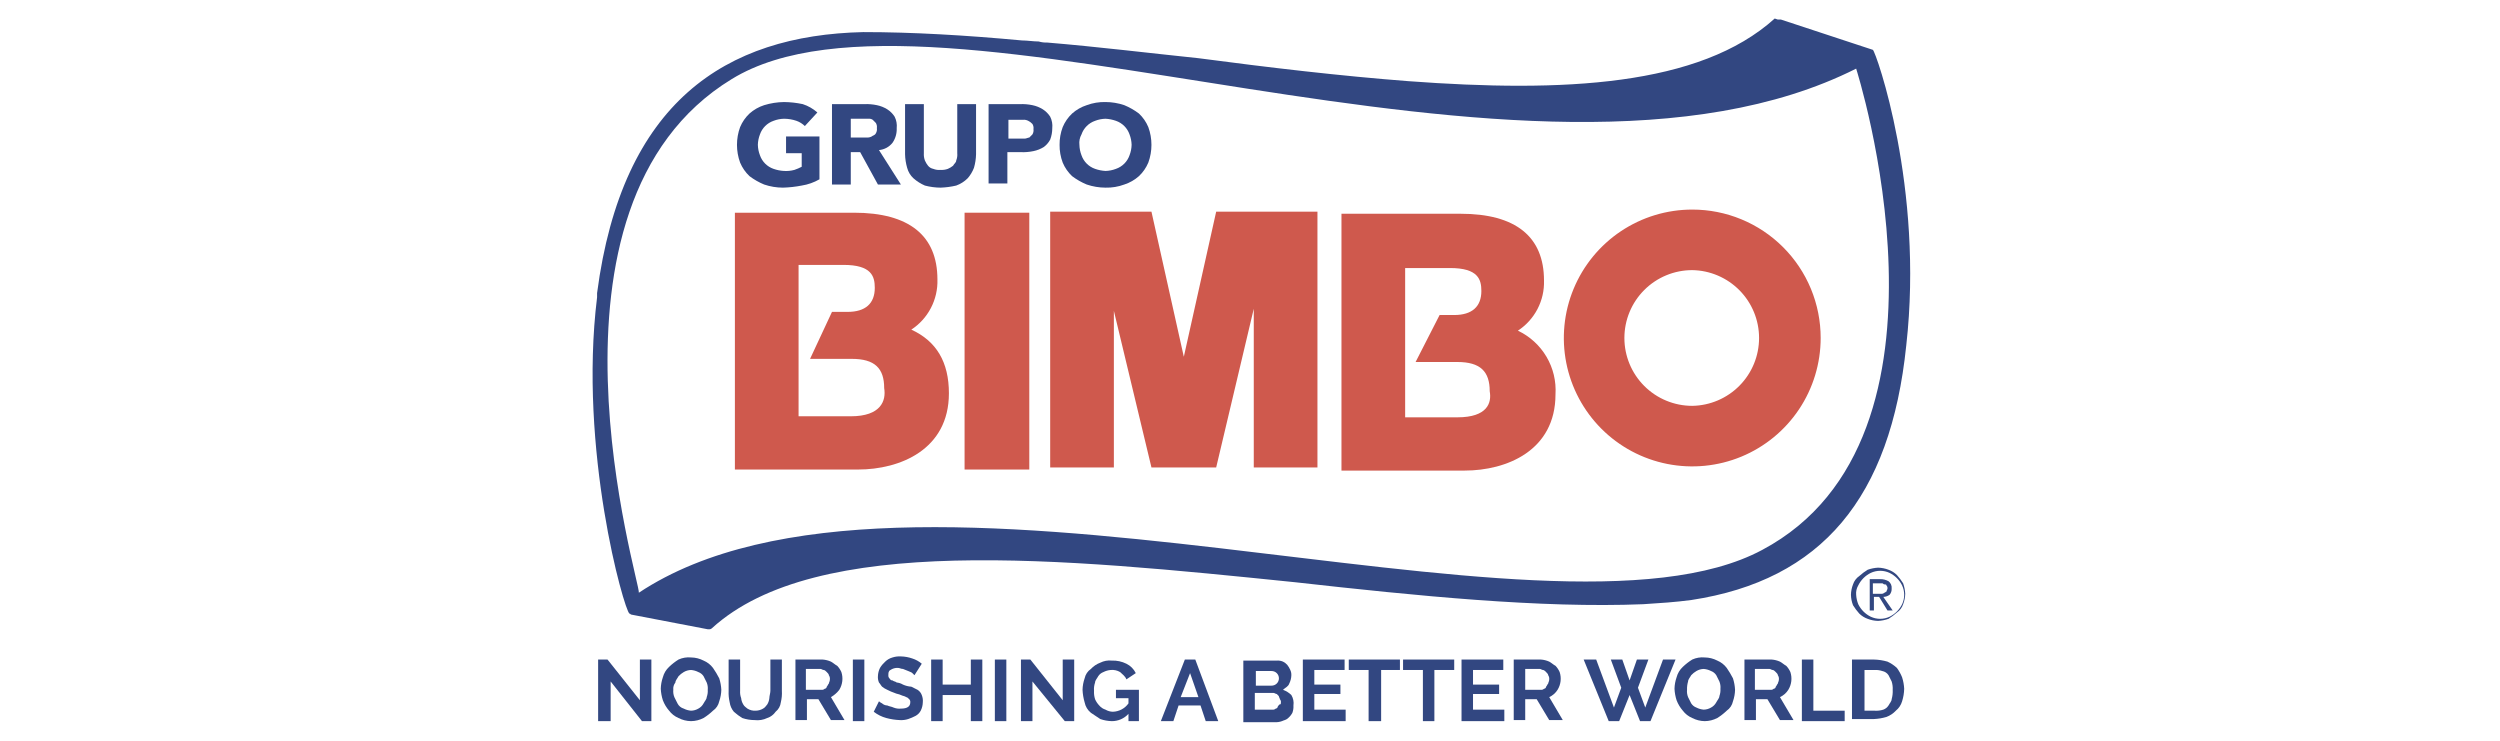 <svg width="540" height="160" viewBox="0 0 540 160" fill="none" xmlns="http://www.w3.org/2000/svg">
<path d="M404.539 10.765L384.694 4.226H384.018L383.341 4C367.105 18.658 337.563 20.011 304.188 17.53C289.531 16.403 274.196 14.599 258.862 12.569C248.037 11.442 236.988 10.089 226.163 9.187C225.554 9.21 224.944 9.134 224.359 8.961C223.232 8.961 221.879 8.736 220.751 8.736C208.574 7.608 197.073 6.932 186.474 6.932C156.707 7.608 134.382 22.041 128.97 63.308V64.21C124.911 97.134 134.833 131.862 135.961 132.539C136.186 132.539 136.186 132.764 136.412 132.764L152.874 135.921H153.099C153.222 135.936 153.346 135.924 153.463 135.885C153.58 135.846 153.687 135.781 153.776 135.696C176.326 115.175 229.095 120.587 279.834 125.773C305.993 128.705 332.828 131.411 354.927 130.509C358.536 130.284 361.918 130.058 365.301 129.607C393.489 125.322 408.372 107.507 411.755 74.584C415.589 40.532 405.215 11.216 404.539 10.765V10.765ZM158.06 17.079C201.809 -9.756 330.573 50.229 400.931 14.824C400.931 14.824 426.413 94.428 380.635 118.783C334.406 143.588 195.494 89.918 137.99 128.029C138.441 126.224 112.959 44.591 158.06 17.079ZM317.493 127.127C318.395 127.127 319.748 127.352 320.65 127.352C319.748 127.352 318.395 127.127 317.493 127.127Z" fill="#324781"/>
<path d="M196.847 71.201C198.634 70.029 200.09 68.419 201.077 66.524C202.064 64.629 202.549 62.512 202.485 60.377C202.485 50.905 196.396 45.944 184.444 45.944H158.736V101.419H185.346C194.366 101.419 204.965 97.134 204.965 84.957C204.965 78.192 202.259 73.681 196.847 71.201V71.201ZM183.768 89.918H172.492V57.219H182.189C188.278 57.219 188.954 59.7 188.954 62.181C188.954 65.563 186.925 67.367 183.091 67.367H179.708L174.973 77.515H183.993C188.954 77.515 190.984 79.545 190.984 83.829C191.435 86.535 190.307 89.918 183.768 89.918" fill="#CF594D"/>
<path d="M222.329 45.944H208.348V101.419H222.329V45.944Z" fill="#CF594D"/>
<path d="M255.705 77.064L248.714 45.719H226.84V100.968H240.596V67.142L248.714 100.968H262.695L270.814 66.691V100.968H284.569V45.719H262.695L255.705 77.064Z" fill="#CF594D"/>
<path d="M327.867 71.426C329.654 70.255 331.111 68.644 332.098 66.749C333.085 64.854 333.569 62.738 333.505 60.602C333.505 51.131 327.416 46.17 315.465 46.17H289.757V101.644H316.367C325.387 101.644 335.986 97.36 335.986 85.182C336.164 82.34 335.486 79.51 334.039 77.058C332.591 74.606 330.442 72.644 327.867 71.426V71.426ZM314.788 90.143H303.513V57.896H313.21C319.298 57.896 319.975 60.377 319.975 62.857C319.975 66.24 317.945 68.044 314.112 68.044H310.954L305.768 78.192H314.788C319.749 78.192 321.779 80.221 321.779 84.506C322.23 86.986 321.328 90.143 314.788 90.143" fill="#CF594D"/>
<path d="M365.526 45.268C360.04 45.268 354.678 46.895 350.116 49.942C345.555 52.99 342 57.322 339.9 62.391C337.801 67.459 337.252 73.036 338.322 78.416C339.392 83.797 342.034 88.739 345.913 92.618C349.792 96.498 354.735 99.139 360.115 100.209C365.496 101.28 371.073 100.73 376.141 98.631C381.209 96.532 385.541 92.977 388.589 88.415C391.637 83.854 393.264 78.491 393.264 73.005C393.266 69.362 392.551 65.754 391.158 62.387C389.765 59.021 387.722 55.962 385.145 53.386C382.569 50.81 379.51 48.767 376.144 47.374C372.778 45.981 369.17 45.265 365.526 45.268ZM365.526 87.663C361.639 87.663 357.911 86.119 355.162 83.37C352.413 80.621 350.868 76.893 350.868 73.005C350.868 69.118 352.413 65.389 355.162 62.64C357.911 59.892 361.639 58.347 365.526 58.347C369.375 58.407 373.045 59.977 375.745 62.72C378.445 65.462 379.959 69.156 379.959 73.005C379.959 76.854 378.445 80.548 375.745 83.29C373.045 86.033 369.375 87.603 365.526 87.663" fill="#CF594D"/>
<path d="M177.003 38.728C175.819 39.411 174.519 39.87 173.169 40.081C171.831 40.343 170.473 40.493 169.11 40.532C167.729 40.528 166.358 40.299 165.051 39.855C163.926 39.39 162.865 38.784 161.894 38.051C161.019 37.227 160.328 36.228 159.864 35.12C158.962 32.644 158.962 29.929 159.864 27.453C160.328 26.344 161.019 25.345 161.894 24.521C162.81 23.708 163.885 23.093 165.051 22.717C166.44 22.29 167.882 22.062 169.335 22.041C170.7 22.053 172.06 22.205 173.394 22.491C174.56 22.868 175.635 23.482 176.551 24.296L173.845 27.227C173.334 26.724 172.718 26.339 172.041 26.1C171.17 25.802 170.256 25.65 169.335 25.649C168.563 25.667 167.8 25.82 167.08 26.1C166.401 26.334 165.784 26.719 165.276 27.227C164.768 27.735 164.383 28.352 164.149 29.031C163.869 29.751 163.716 30.514 163.698 31.286C163.716 32.058 163.869 32.821 164.149 33.541C164.383 34.221 164.768 34.837 165.276 35.345C165.784 35.853 166.401 36.239 167.08 36.473C167.806 36.731 168.566 36.883 169.335 36.924C170.094 36.973 170.856 36.897 171.59 36.698C172.133 36.514 172.661 36.288 173.169 36.022V33.09H169.786V29.482H177.003V38.728Z" fill="#324781"/>
<path d="M179.483 22.492H186.7C187.607 22.454 188.516 22.53 189.406 22.717C190.206 22.879 190.97 23.185 191.661 23.619C192.294 24.026 192.832 24.565 193.239 25.198C193.625 25.964 193.782 26.825 193.69 27.678C193.74 28.801 193.424 29.909 192.788 30.835C192.433 31.285 191.99 31.657 191.486 31.928C190.982 32.2 190.427 32.365 189.857 32.414L194.592 39.856H189.631L185.798 32.865H183.768V39.856H179.709V22.492H179.483ZM183.543 29.708H187.151C187.54 29.743 187.932 29.664 188.278 29.482C188.504 29.257 188.955 29.257 189.18 28.806C189.385 28.468 189.465 28.069 189.406 27.678C189.465 27.288 189.385 26.889 189.18 26.551L188.504 25.874C188.239 25.695 187.919 25.615 187.602 25.649H183.768V29.708H183.543Z" fill="#324781"/>
<path d="M210.828 33.316C210.805 34.308 210.654 35.294 210.377 36.247C210.062 37.073 209.604 37.836 209.024 38.502C208.323 39.205 207.476 39.744 206.543 40.081C205.433 40.342 204.3 40.493 203.16 40.532C202.018 40.524 200.882 40.372 199.778 40.081C198.873 39.69 198.035 39.157 197.297 38.502C196.64 37.895 196.17 37.113 195.944 36.247C195.667 35.294 195.515 34.308 195.493 33.316V22.491H199.552V33.09C199.516 33.626 199.593 34.164 199.778 34.669C199.952 35.073 200.179 35.452 200.454 35.796C200.739 36.148 201.138 36.387 201.582 36.473C202.082 36.674 202.624 36.752 203.16 36.698C203.697 36.734 204.234 36.658 204.739 36.473C205.143 36.299 205.523 36.071 205.866 35.796C206.092 35.345 206.543 35.12 206.543 34.669C206.744 34.169 206.822 33.627 206.768 33.09V22.491H210.828V33.316Z" fill="#324781"/>
<path d="M213.534 22.492H220.299C221.207 22.454 222.116 22.53 223.005 22.717C223.805 22.879 224.57 23.185 225.261 23.619C225.893 24.026 226.432 24.565 226.839 25.198C227.225 25.964 227.381 26.825 227.29 27.678C227.292 28.526 227.139 29.366 226.839 30.159C226.506 30.776 226.045 31.314 225.486 31.737C224.795 32.172 224.031 32.477 223.231 32.639C222.342 32.826 221.433 32.902 220.525 32.865H217.593V39.63H213.534V22.492ZM217.593 29.933H221.427C221.652 29.933 222.103 29.708 222.329 29.708L223.005 29.031C223.21 28.693 223.29 28.294 223.231 27.904C223.29 27.513 223.21 27.114 223.005 26.776C222.748 26.498 222.443 26.268 222.103 26.1C221.757 25.918 221.366 25.839 220.976 25.874H217.819V29.933H217.593Z" fill="#324781"/>
<path d="M228.869 31.286C228.854 29.977 229.084 28.677 229.545 27.453C230.009 26.344 230.701 25.345 231.575 24.521C232.491 23.707 233.566 23.093 234.732 22.717C236.03 22.236 237.407 22.007 238.791 22.04C240.172 22.045 241.543 22.273 242.85 22.717C243.975 23.182 245.036 23.788 246.007 24.521C246.882 25.345 247.573 26.344 248.037 27.453C248.939 29.929 248.939 32.644 248.037 35.12C247.573 36.228 246.882 37.227 246.007 38.051C245.091 38.865 244.016 39.479 242.85 39.855C241.552 40.336 240.175 40.566 238.791 40.532C237.41 40.527 236.04 40.299 234.732 39.855C233.608 39.39 232.547 38.784 231.575 38.051C230.701 37.227 230.009 36.228 229.545 35.12C229.084 33.895 228.854 32.595 228.869 31.286V31.286ZM233.153 31.286C233.172 32.058 233.325 32.821 233.604 33.541C233.838 34.22 234.224 34.837 234.732 35.345C235.24 35.853 235.857 36.239 236.536 36.473C237.262 36.731 238.022 36.883 238.791 36.924C239.563 36.905 240.326 36.752 241.046 36.473C241.725 36.239 242.342 35.853 242.85 35.345C243.358 34.837 243.744 34.22 243.978 33.541C244.257 32.821 244.41 32.058 244.429 31.286C244.41 30.514 244.257 29.751 243.978 29.031C243.744 28.352 243.358 27.735 242.85 27.227C242.342 26.719 241.725 26.334 241.046 26.099C240.32 25.841 239.561 25.69 238.791 25.648C238.019 25.667 237.256 25.82 236.536 26.099C235.857 26.334 235.24 26.719 234.732 27.227C234.224 27.735 233.838 28.352 233.604 29.031C233.219 29.716 233.061 30.506 233.153 31.286" fill="#324781"/>
<path d="M399.804 128.479C399.822 127.707 399.975 126.944 400.255 126.224C400.495 125.49 400.97 124.856 401.608 124.42C402.167 123.916 402.771 123.463 403.412 123.067C404.138 122.809 404.897 122.657 405.667 122.616C406.439 122.635 407.202 122.787 407.922 123.067C408.598 123.307 409.214 123.692 409.726 124.195C410.23 124.754 410.683 125.358 411.079 125.999C411.337 126.725 411.489 127.484 411.53 128.254C411.511 129.026 411.359 129.789 411.079 130.509C410.839 131.243 410.363 131.877 409.726 132.313C409.167 132.817 408.563 133.27 407.922 133.666C407.196 133.924 406.436 134.076 405.667 134.117C404.895 134.098 404.132 133.946 403.412 133.666C402.735 133.427 402.119 133.042 401.608 132.538C401.103 131.979 400.651 131.375 400.255 130.734C399.975 130.015 399.822 129.252 399.804 128.479ZM400.931 128.479C400.973 129.176 401.125 129.861 401.382 130.509C401.959 131.687 402.911 132.639 404.088 133.215C404.724 133.512 405.417 133.666 406.118 133.666C406.819 133.666 407.512 133.512 408.147 133.215C409.325 132.639 410.277 131.687 410.854 130.509C411.151 129.874 411.305 129.181 411.305 128.479C411.305 127.778 411.151 127.085 410.854 126.45C410.277 125.272 409.325 124.32 408.147 123.744C407.512 123.447 406.819 123.293 406.118 123.293C405.417 123.293 404.724 123.447 404.088 123.744C402.911 124.32 401.959 125.272 401.382 126.45C401.021 127.061 400.863 127.772 400.931 128.479V128.479ZM403.637 125.097H406.118C406.749 125.081 407.372 125.237 407.922 125.548C408.16 125.731 408.348 125.972 408.466 126.249C408.585 126.525 408.63 126.827 408.598 127.126C408.629 127.619 408.467 128.104 408.147 128.479C407.752 128.762 407.281 128.92 406.794 128.93L408.824 131.862H407.696L405.892 128.93H404.765V131.862H403.863V125.097H403.637ZM404.539 128.254H406.343C406.466 128.269 406.59 128.257 406.707 128.218C406.824 128.179 406.931 128.114 407.02 128.028C407.245 128.028 407.245 127.803 407.471 127.803C407.471 127.577 407.696 127.352 407.696 127.126C407.712 127.004 407.699 126.88 407.66 126.763C407.621 126.646 407.557 126.539 407.471 126.45C407.471 126.224 407.245 126.224 407.02 126.224C406.794 126.224 406.794 125.999 406.569 125.999H404.539V128.254V128.254Z" fill="#324781"/>
<path d="M131.901 147.196V155.766H129.195V142.461H131.225L138.216 151.255V142.461H140.696V155.766H138.667L131.901 147.196Z" fill="#324781"/>
<path d="M149.266 155.766C148.324 155.756 147.397 155.524 146.56 155.089C145.755 154.753 145.055 154.208 144.531 153.511C143.95 152.845 143.492 152.081 143.178 151.256C142.919 150.452 142.767 149.618 142.727 148.775C142.747 147.93 142.899 147.093 143.178 146.295C143.404 145.429 143.873 144.647 144.531 144.04C145.151 143.445 145.831 142.916 146.56 142.461C147.407 142.075 148.34 141.92 149.266 142.01C150.209 142.02 151.136 142.252 151.972 142.687C152.777 143.023 153.478 143.568 154.002 144.265C154.502 144.986 154.954 145.739 155.355 146.52C155.614 147.324 155.765 148.158 155.806 149.001C155.786 149.846 155.634 150.683 155.355 151.481C155.181 152.307 154.697 153.033 154.002 153.511C153.382 154.106 152.702 154.635 151.972 155.089C151.136 155.524 150.209 155.756 149.266 155.766V155.766ZM145.433 149.001C145.379 149.537 145.457 150.079 145.658 150.579L146.335 151.932C146.47 152.204 146.66 152.444 146.893 152.638C147.126 152.832 147.397 152.976 147.688 153.06C148.179 153.313 148.715 153.466 149.266 153.511C149.822 153.498 150.366 153.342 150.845 153.06C151.325 152.805 151.718 152.413 151.972 151.932C152.198 151.481 152.649 151.03 152.649 150.579C152.834 150.075 152.911 149.537 152.874 149.001C152.928 148.464 152.85 147.923 152.649 147.422L151.972 146.069C151.706 145.653 151.309 145.336 150.845 145.167C150.354 144.914 149.817 144.761 149.266 144.716C148.71 144.729 148.167 144.885 147.688 145.167C147.27 145.411 146.89 145.715 146.56 146.069C146.335 146.52 145.884 146.971 145.884 147.422C145.53 147.868 145.368 148.436 145.433 149.001V149.001Z" fill="#324781"/>
<path d="M163.247 153.511C163.803 153.497 164.347 153.342 164.826 153.059C165.277 152.834 165.502 152.383 165.728 152.157C165.978 151.746 166.132 151.284 166.179 150.804C166.179 150.353 166.404 149.677 166.404 149.226V142.461H168.885V149.226C168.933 150.059 168.857 150.895 168.659 151.706C168.567 152.506 168.162 153.236 167.532 153.736C167.096 154.373 166.462 154.849 165.728 155.089C164.887 155.495 163.948 155.651 163.022 155.54C162.101 155.539 161.187 155.386 160.316 155.089C159.675 154.693 159.071 154.24 158.512 153.736C158.028 153.157 157.715 152.454 157.61 151.706C157.423 150.894 157.347 150.059 157.384 149.226V142.461H159.865V149.226C159.828 149.762 159.905 150.3 160.09 150.804C160.137 151.284 160.291 151.746 160.541 152.157C160.767 152.608 161.218 152.834 161.443 153.059C161.982 153.395 162.614 153.553 163.247 153.511V153.511Z" fill="#324781"/>
<path d="M171.815 155.766V142.461H177.679C178.302 142.504 178.913 142.656 179.483 142.912C179.934 143.137 180.385 143.588 180.836 143.814C181.212 144.209 181.518 144.667 181.738 145.167C181.945 145.8 182.012 146.471 181.934 147.133C181.856 147.795 181.635 148.432 181.287 149C180.796 149.641 180.183 150.178 179.483 150.579L182.414 155.54H179.483L176.777 151.03H174.296V155.54H171.815V155.766ZM174.296 149H177.453C177.576 149.016 177.7 149.003 177.817 148.964C177.934 148.925 178.041 148.86 178.13 148.775C178.247 148.767 178.357 148.717 178.44 148.634C178.523 148.551 178.573 148.441 178.581 148.324C178.806 148.098 178.806 147.873 179.032 147.647C179.032 147.422 179.257 147.196 179.257 146.745C179.291 146.427 179.211 146.108 179.032 145.843C179.032 145.618 178.806 145.392 178.581 145.167C178.355 144.941 178.13 144.716 177.904 144.716C177.679 144.716 177.453 144.49 177.228 144.49H174.07V149H174.296Z" fill="#324781"/>
<path d="M184.218 155.766V142.461H186.698V155.766H184.218Z" fill="#324781"/>
<path d="M197.523 145.844L197.072 145.393C196.847 145.167 196.621 145.167 196.17 144.942C195.719 144.716 195.494 144.716 195.043 144.491C194.592 144.491 194.366 144.265 193.915 144.265C193.354 144.243 192.801 144.401 192.337 144.716C191.886 144.942 191.886 145.393 191.886 145.844C191.87 145.966 191.883 146.09 191.922 146.207C191.961 146.324 192.026 146.431 192.111 146.52C192.337 146.746 192.337 146.971 192.788 146.971C193.013 147.197 193.464 147.197 193.69 147.422C194.169 147.469 194.631 147.623 195.043 147.873C195.613 148.129 196.224 148.281 196.847 148.324L198.2 149.001C198.616 149.267 198.933 149.664 199.102 150.128C199.303 150.629 199.381 151.17 199.327 151.707C199.312 152.334 199.158 152.95 198.876 153.511C198.622 153.991 198.229 154.384 197.749 154.638C197.241 154.905 196.713 155.131 196.17 155.315C195.588 155.5 194.976 155.577 194.366 155.54C193.375 155.501 192.392 155.349 191.435 155.089C190.451 154.824 189.531 154.364 188.729 153.736L189.856 151.481C190.058 151.664 190.286 151.816 190.533 151.932C190.841 152.215 191.242 152.375 191.66 152.383C192.111 152.609 192.562 152.609 193.013 152.834C193.513 153.036 194.055 153.113 194.592 153.06C195.945 153.06 196.621 152.609 196.621 151.707C196.636 151.584 196.624 151.46 196.585 151.343C196.546 151.226 196.481 151.119 196.396 151.03C196.17 150.805 195.945 150.579 195.719 150.579C195.494 150.354 195.043 150.354 194.592 150.128C194.141 149.903 193.69 149.903 193.239 149.677C192.696 149.493 192.168 149.267 191.66 149.001C191.256 148.827 190.877 148.599 190.533 148.324C190.307 148.099 190.082 147.648 189.856 147.422C189.672 146.996 189.595 146.532 189.631 146.069C189.646 145.442 189.8 144.826 190.082 144.265C190.389 143.761 190.769 143.305 191.209 142.912C191.65 142.482 192.194 142.172 192.788 142.01C193.37 141.824 193.982 141.748 194.592 141.785C195.437 141.805 196.274 141.957 197.072 142.236C197.817 142.474 198.506 142.857 199.102 143.363L197.523 145.844Z" fill="#324781"/>
<path d="M212.181 142.461V155.766H209.7V150.128H203.611V155.766H201.131V142.461H203.611V147.873H209.7V142.461H212.181Z" fill="#324781"/>
<path d="M214.889 155.766V142.461H217.369V155.766H214.889Z" fill="#324781"/>
<path d="M223.007 147.196V155.766H220.526V142.461H222.556L229.547 151.255V142.461H232.027V155.766H229.998L223.007 147.196Z" fill="#324781"/>
<path d="M243.751 154.187C243.296 154.69 242.738 155.091 242.117 155.363C241.495 155.635 240.822 155.773 240.143 155.766C239.298 155.746 238.461 155.594 237.663 155.315L235.633 153.962C234.93 153.393 234.451 152.594 234.28 151.707C234.021 150.826 233.869 149.918 233.829 149.001C233.849 148.155 234.001 147.318 234.28 146.52C234.454 145.695 234.938 144.968 235.633 144.491C236.196 143.889 236.891 143.425 237.663 143.137C238.429 142.752 239.29 142.595 240.143 142.686C241.236 142.645 242.321 142.878 243.3 143.363C244.184 143.795 244.898 144.509 245.33 145.393L243.3 146.746C243.075 146.069 242.398 145.618 241.947 145.167C241.336 144.805 240.625 144.647 239.918 144.716C239.367 144.761 238.83 144.914 238.339 145.167C237.875 145.336 237.478 145.653 237.212 146.069C236.986 146.52 236.535 146.971 236.535 147.422C236.335 148.001 236.258 148.616 236.31 149.226C236.273 149.836 236.35 150.448 236.535 151.03C236.755 151.53 237.06 151.988 237.437 152.383C237.792 152.808 238.262 153.121 238.79 153.285C239.269 153.568 239.813 153.723 240.369 153.736C241.034 153.719 241.686 153.547 242.273 153.234C242.86 152.921 243.367 152.475 243.751 151.932V150.805H241.045V149.001H246.006V155.766H243.751V154.187Z" fill="#324781"/>
<path d="M255.929 142.461H258.184L263.145 155.766H260.439L259.311 152.383H254.576L253.448 155.766H250.742L255.929 142.461ZM258.86 150.579L257.056 145.392L255.027 150.579H258.86Z" fill="#324781"/>
<path d="M279.383 152.383C279.419 152.919 279.342 153.457 279.157 153.962C278.928 154.39 278.623 154.772 278.255 155.089C277.804 155.54 277.353 155.54 276.902 155.766C276.398 155.951 275.86 156.028 275.324 155.991H268.559V142.686H275.775C276.237 142.651 276.702 142.728 277.128 142.912C277.467 143.081 277.773 143.31 278.03 143.588C278.305 143.932 278.532 144.312 278.706 144.716C278.87 145.069 278.947 145.455 278.932 145.844C278.917 146.471 278.763 147.087 278.481 147.648C278.255 148.324 277.579 148.55 277.128 149.001C277.804 149.24 278.42 149.625 278.932 150.128C279.341 150.804 279.501 151.602 279.383 152.383V152.383ZM271.265 144.716V148.099H274.647C274.856 148.102 275.064 148.063 275.258 147.985C275.452 147.907 275.629 147.791 275.778 147.644C275.927 147.497 276.045 147.322 276.126 147.129C276.207 146.936 276.248 146.729 276.248 146.52C276.248 146.311 276.207 146.104 276.126 145.911C276.045 145.718 275.927 145.543 275.778 145.396C275.629 145.249 275.452 145.133 275.258 145.055C275.064 144.977 274.856 144.939 274.647 144.942H271.265V144.716ZM276.677 151.707C276.692 151.584 276.68 151.46 276.641 151.343C276.602 151.226 276.537 151.119 276.451 151.03C276.451 150.805 276.226 150.579 276.226 150.354L275.775 149.903C275.549 149.903 275.324 149.677 275.098 149.677H271.039V153.285H274.873C274.995 153.3 275.119 153.288 275.237 153.249C275.354 153.21 275.46 153.145 275.549 153.06C275.666 153.052 275.776 153.002 275.859 152.919C275.942 152.836 275.992 152.726 276 152.609C276.226 152.383 276.226 152.158 276.451 152.158C276.677 152.158 276.677 151.932 276.677 151.707V151.707Z" fill="#324781"/>
<path d="M290.659 153.511V155.766H281.413V142.461H290.433V144.716H283.894V147.873H289.531V149.902H283.894V153.285H290.659V153.511Z" fill="#324781"/>
<path d="M302.609 144.716H298.325V155.766H295.619V144.716H291.334V142.461H302.384V144.716H302.609Z" fill="#324781"/>
<path d="M314.11 144.716H309.826V155.766H307.345V144.716H303.061V142.461H314.11V144.716Z" fill="#324781"/>
<path d="M324.936 153.511V155.766H315.69V142.461H324.711V144.716H318.171V147.873H323.809V149.902H318.171V153.285H324.936V153.511Z" fill="#324781"/>
<path d="M326.966 155.766V142.461H332.829C333.452 142.504 334.063 142.656 334.633 142.912C335.084 143.137 335.535 143.588 335.986 143.814C336.363 144.209 336.668 144.667 336.888 145.167C337.095 145.8 337.162 146.471 337.085 147.133C337.007 147.795 336.786 148.432 336.437 149C336.003 149.691 335.376 150.24 334.633 150.579L337.565 155.54H334.633L331.927 151.03H329.446V155.54H326.966V155.766ZM329.672 149H332.829C332.951 149.016 333.076 149.003 333.193 148.964C333.31 148.925 333.417 148.86 333.506 148.775C333.623 148.767 333.733 148.717 333.816 148.634C333.898 148.551 333.949 148.441 333.957 148.324C334.182 148.098 334.182 147.873 334.408 147.647C334.408 147.422 334.633 147.196 334.633 146.745C334.667 146.427 334.587 146.108 334.408 145.843C334.408 145.618 334.182 145.392 333.957 145.167C333.731 144.941 333.505 144.716 333.28 144.716C333.054 144.716 332.829 144.49 332.603 144.49H329.446V149H329.672Z" fill="#324781"/>
<path d="M347.935 142.461H350.416L351.995 146.971L353.573 142.461H356.054L353.799 148.549L355.377 152.834L359.211 142.461H361.917L356.505 155.766H354.25L351.995 150.128L349.739 155.766H347.484L342.072 142.461H344.778L348.612 152.834L350.19 148.549L347.935 142.461Z" fill="#324781"/>
<path d="M368.232 155.766C367.289 155.756 366.362 155.524 365.526 155.089C364.721 154.753 364.021 154.208 363.496 153.511C362.916 152.845 362.458 152.081 362.143 151.256C361.885 150.452 361.733 149.618 361.692 148.775C361.712 147.93 361.865 147.093 362.143 146.295C362.37 145.429 362.839 144.647 363.496 144.04C364.116 143.445 364.797 142.916 365.526 142.461C366.373 142.075 367.306 141.92 368.232 142.01C369.175 142.02 370.102 142.252 370.938 142.687C371.743 143.023 372.443 143.568 372.968 144.265C373.468 144.986 373.92 145.739 374.321 146.52C374.58 147.324 374.731 148.158 374.772 149.001C374.752 149.846 374.6 150.683 374.321 151.481C374.147 152.307 373.663 153.033 372.968 153.511C372.348 154.106 371.668 154.635 370.938 155.089C370.102 155.524 369.175 155.756 368.232 155.766V155.766ZM364.398 149.001C364.345 149.537 364.423 150.079 364.624 150.579L365.3 151.932C365.567 152.349 365.963 152.666 366.428 152.834C366.919 153.088 367.456 153.241 368.007 153.285C368.563 153.272 369.106 153.117 369.585 152.834C370.065 152.58 370.458 152.187 370.713 151.707C370.938 151.256 371.389 150.805 371.389 150.354C371.574 149.849 371.651 149.311 371.615 148.775C371.668 148.239 371.591 147.697 371.389 147.197L370.713 145.844C370.446 145.427 370.05 145.11 369.585 144.942C369.094 144.689 368.557 144.535 368.007 144.491C367.451 144.504 366.907 144.659 366.428 144.942C366.01 145.185 365.63 145.489 365.3 145.844C365.075 146.295 364.624 146.746 364.624 147.197C364.451 147.782 364.375 148.391 364.398 149.001V149.001Z" fill="#324781"/>
<path d="M376.802 155.766V142.461H382.665C383.288 142.504 383.899 142.656 384.469 142.912C384.92 143.137 385.371 143.588 385.822 143.814C386.199 144.209 386.504 144.667 386.724 145.167C386.931 145.8 386.998 146.471 386.92 147.133C386.843 147.795 386.622 148.432 386.273 149C385.839 149.692 385.212 150.24 384.469 150.579L387.401 155.54H384.469L381.763 151.03H379.282V155.54H376.802V155.766ZM379.282 149H382.439C382.562 149.016 382.686 149.003 382.803 148.964C382.92 148.925 383.027 148.86 383.116 148.775C383.233 148.767 383.343 148.717 383.426 148.634C383.509 148.551 383.559 148.441 383.567 148.324C383.792 148.098 383.792 147.873 384.018 147.647C384.018 147.422 384.243 147.196 384.243 146.745C384.277 146.427 384.197 146.108 384.018 145.843C384.018 145.618 383.792 145.392 383.567 145.167C383.341 144.941 383.116 144.716 382.89 144.716C382.665 144.716 382.439 144.49 382.214 144.49H379.057V149H379.282Z" fill="#324781"/>
<path d="M389.204 155.766V142.461H391.685V153.511H398.45V155.766H389.204Z" fill="#324781"/>
<path d="M400.028 155.766V142.461H404.764C405.757 142.483 406.742 142.635 407.696 142.912C408.438 143.255 409.123 143.711 409.725 144.265C410.186 144.891 410.565 145.573 410.853 146.294C411.111 147.098 411.263 147.932 411.304 148.775C411.282 149.694 411.131 150.605 410.853 151.481C410.621 152.28 410.148 152.989 409.5 153.511C408.937 154.112 408.242 154.576 407.47 154.864C406.59 155.123 405.681 155.274 404.764 155.315H400.028V155.766ZM408.823 149C408.86 148.39 408.783 147.779 408.598 147.196L407.921 145.843C407.768 145.609 407.569 145.409 407.337 145.254C407.104 145.099 406.843 144.993 406.568 144.941C406.06 144.771 405.525 144.694 404.989 144.716H402.734V153.511H404.989C405.6 153.547 406.211 153.471 406.794 153.285C407.258 153.116 407.654 152.799 407.921 152.383C408.147 151.932 408.598 151.481 408.598 151.03C408.784 150.37 408.86 149.685 408.823 149V149Z" fill="#324781"/>
</svg>
